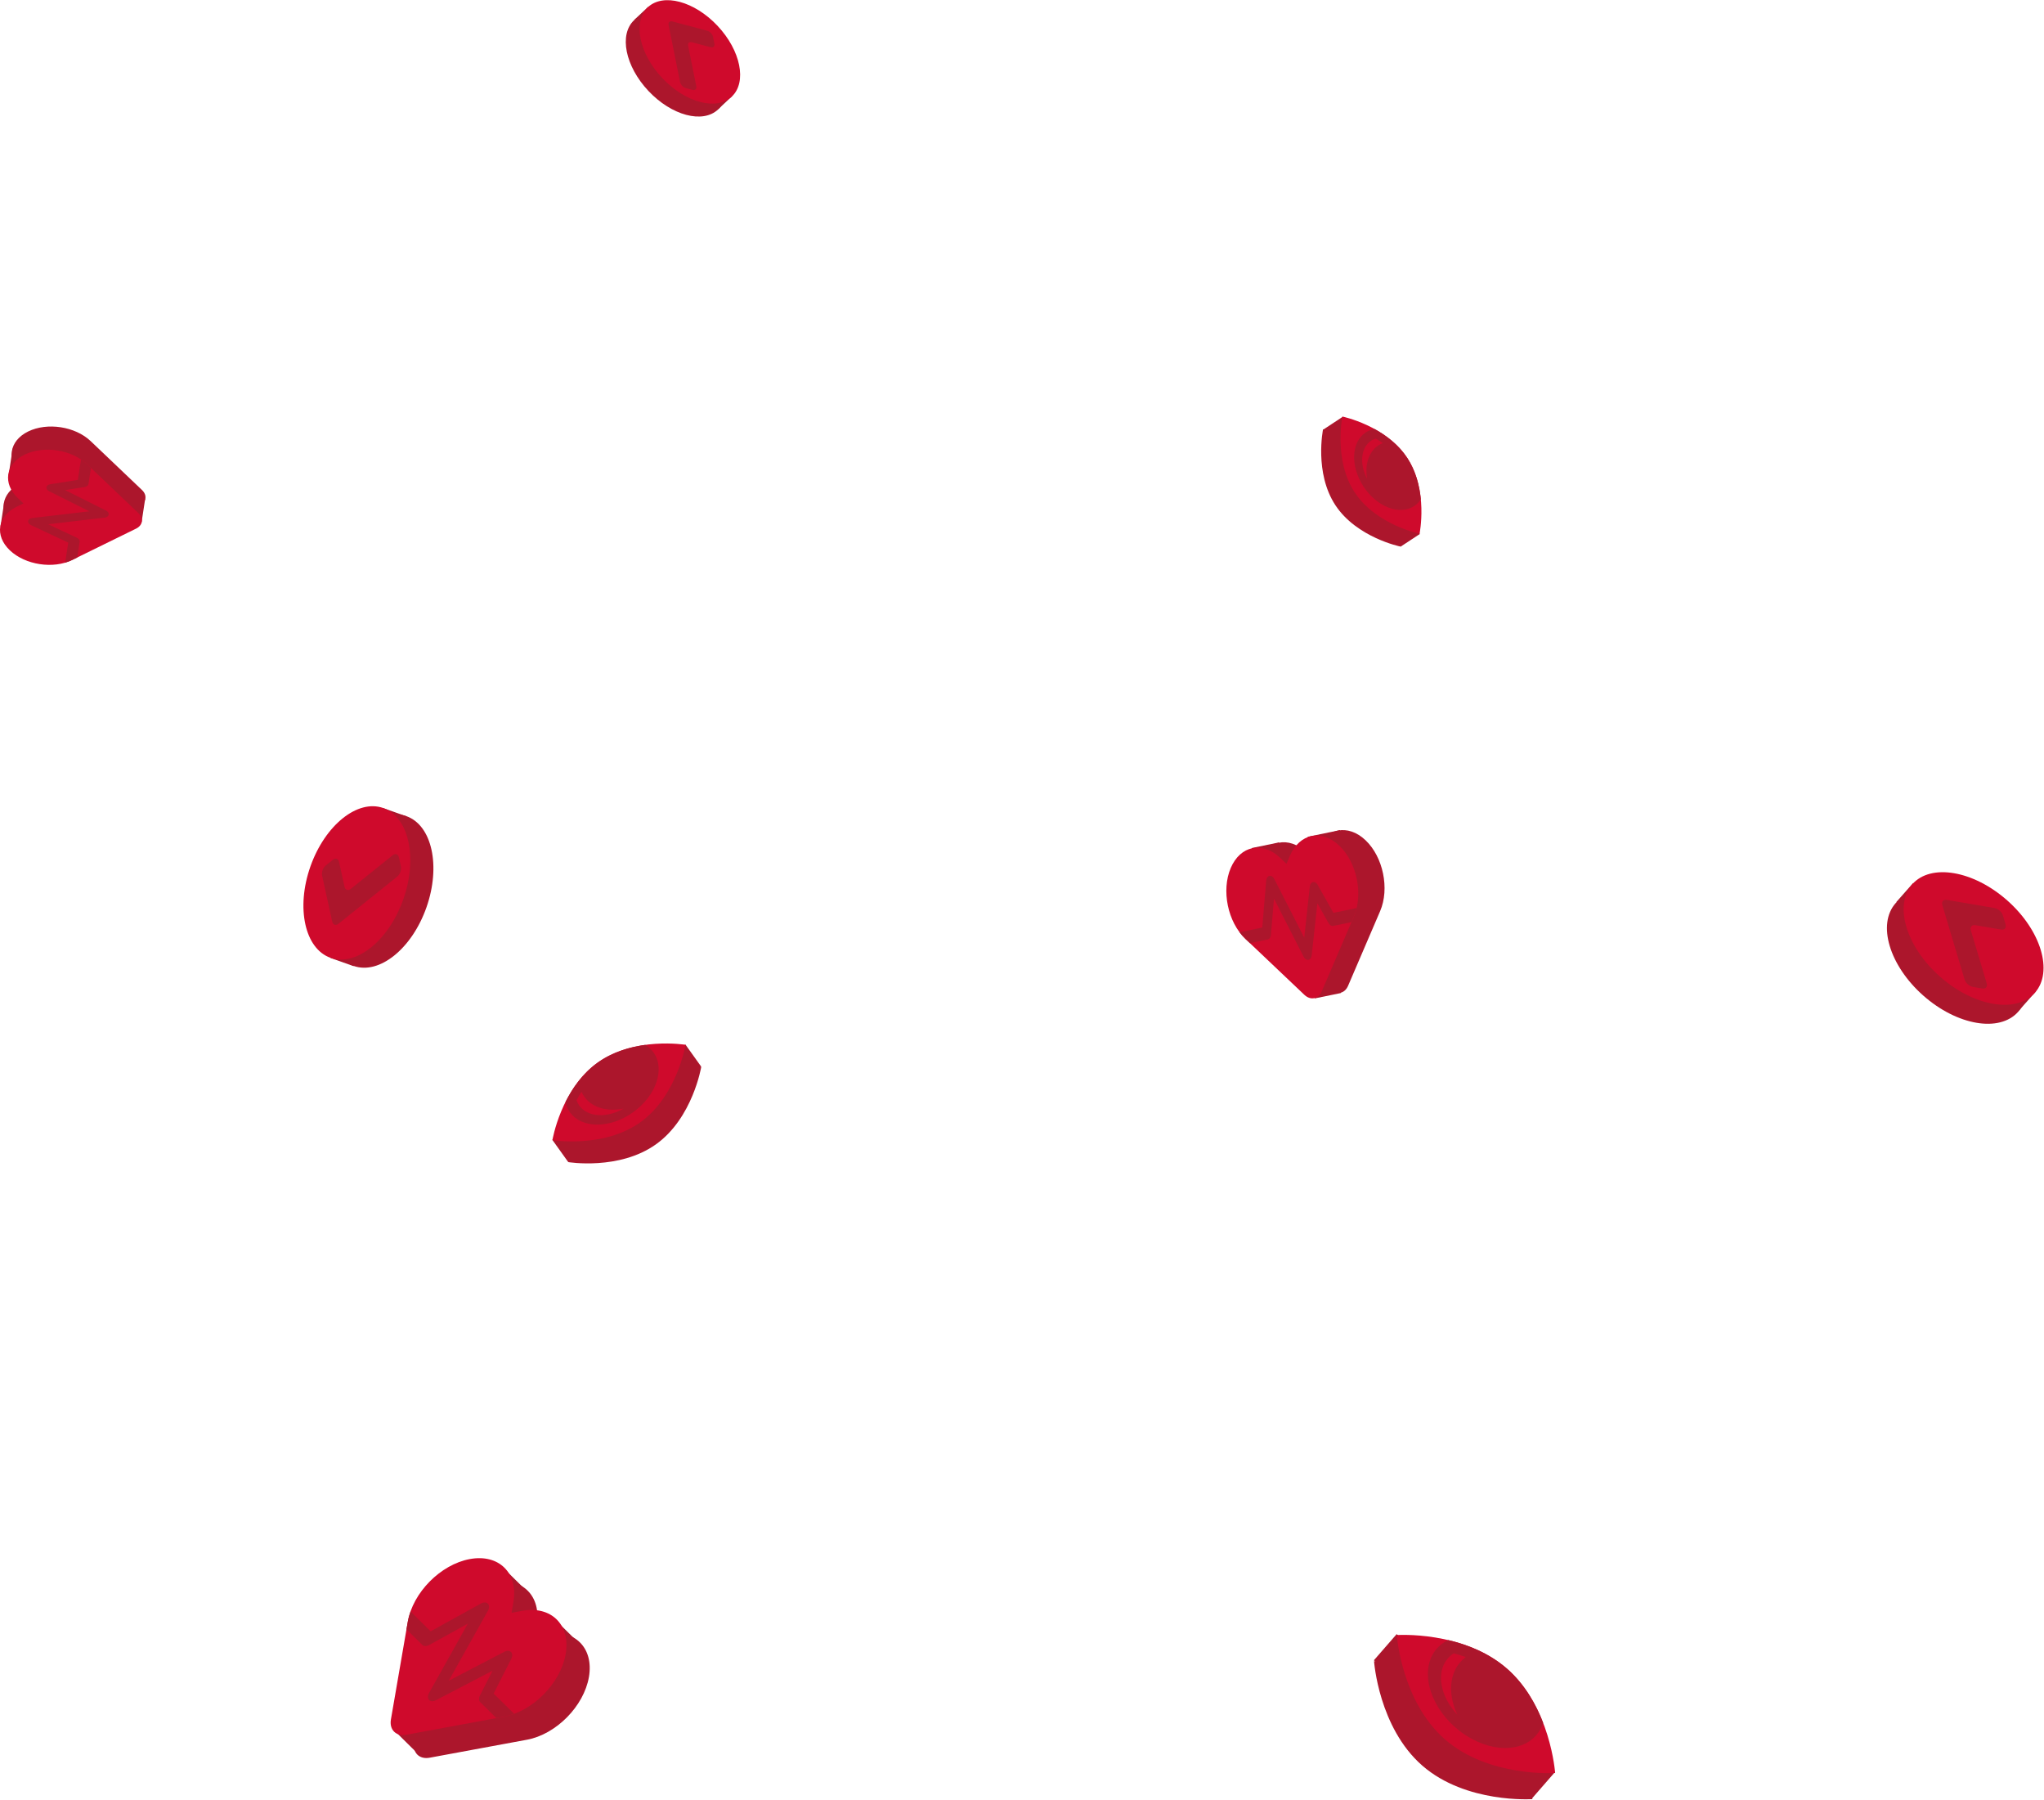 <?xml version="1.0" encoding="utf-8"?>
<!-- Generator: Adobe Illustrator 16.0.0, SVG Export Plug-In . SVG Version: 6.00 Build 0)  -->
<!DOCTYPE svg PUBLIC "-//W3C//DTD SVG 1.1//EN" "http://www.w3.org/Graphics/SVG/1.1/DTD/svg11.dtd">
<svg version="1.1" id="Layer_1" xmlns="http://www.w3.org/2000/svg" xmlns:xlink="http://www.w3.org/1999/xlink" x="0px" y="0px"
	 width="500px" height="440.219px" viewBox="0 0 500 440.219" enable-background="new 0 0 500 440.219" xml:space="preserve">
<g>
	<g>
		
			<ellipse transform="matrix(-0.663 0.749 -0.749 -0.663 971.418 30.692)" fill="#AC162C" cx="478.8" cy="234.021" rx="12.424" ry="20.022"/>
		
			<rect x="477.759" y="211.689" transform="matrix(0.663 -0.749 0.749 0.663 -11.414 438.065)" fill="#AC162C" width="6.175" height="40.043"/>
		
			<ellipse transform="matrix(-0.663 0.749 -0.749 -0.663 974.754 19.921)" fill="#CF0A2C" cx="482.893" cy="229.399" rx="12.425" ry="20.021"/>
		<path fill="#AC162C" d="M485.984,240.474l-3.875-12.951c-0.254-0.848,0.248-1.415,1.121-1.266l6.245,1.067
			c0.874,0.148,1.375-0.418,1.122-1.266l-0.654-2.186c-0.254-0.849-1.167-1.657-2.04-1.807l-7.826-1.337l-3.828-0.654
			c-0.873-0.149-1.375,0.417-1.121,1.266l1.113,3.722l4.334,14.487c0.254,0.849,1.168,1.657,2.04,1.807l2.248,0.384
			C485.736,241.89,486.238,241.322,485.984,240.474z"/>
	</g>
	<g>
		
			<ellipse transform="matrix(0.943 0.332 -0.332 0.943 77.745 -18.474)" fill="#AC162C" cx="92.865" cy="217.976" rx="12.054" ry="19.424"/>
		
			<rect x="87.045" y="197.557" transform="matrix(-0.943 -0.333 0.333 -0.943 102.795 451.555)" fill="#AC162C" width="5.99" height="38.848"/>
		
			<ellipse transform="matrix(0.943 0.332 -0.332 0.943 76.757 -16.709)" fill="#CF0A2C" cx="87.215" cy="215.985" rx="12.054" ry="19.423"/>
		<path fill="#AC162C" d="M96.041,209.163l-10.226,8.211c-0.67,0.538-1.363,0.294-1.547-0.545l-1.321-6.003
			c-0.185-0.839-0.877-1.083-1.547-0.545l-1.725,1.385c-0.67,0.538-1.063,1.654-0.879,2.494l1.655,7.522l0.81,3.68
			c0.185,0.839,0.877,1.084,1.547,0.546l2.938-2.359l11.439-9.185c0.67-0.538,1.063-1.654,0.879-2.494l-0.476-2.161
			C97.404,208.869,96.711,208.625,96.041,209.163z"/>
	</g>
	<g>
		
			<ellipse transform="matrix(-0.729 0.685 -0.685 -0.729 296.799 -85.93)" fill="#AC162C" cx="165.416" cy="15.81" rx="9.3" ry="14.986"/>
		
			<rect x="164.789" y="-0.759" transform="matrix(0.729 -0.685 0.685 0.729 35.569 118.269)" fill="#AC162C" width="4.622" height="29.973"/>
		
			<ellipse transform="matrix(-0.729 0.685 -0.685 -0.729 300.455 -93.707)" fill="#CF0A2C" cx="168.784" cy="12.645" rx="9.3" ry="14.986"/>
		<path fill="#AC162C" d="M170.328,21.112l-1.999-9.919c-0.131-0.65,0.282-1.038,0.922-0.867l4.582,1.225
			c0.64,0.171,1.053-0.216,0.922-0.866l-0.337-1.673c-0.131-0.65-0.756-1.315-1.396-1.487l-5.742-1.535l-2.809-0.75
			c-0.64-0.171-1.053,0.217-0.922,0.867l0.574,2.85l2.235,11.096c0.131,0.65,0.756,1.315,1.396,1.487l1.649,0.441
			C170.046,22.15,170.458,21.762,170.328,21.112z"/>
	</g>
	<g>
		<path fill="#AC162C" d="M144.065,410.113L144.065,410.113c1.234-7.151-3.548-11.874-10.683-10.549l-2.556,0.474l0.447-2.588
			c1.235-7.15-3.548-11.874-10.683-10.549l0,0c-7.135,1.325-13.919,8.195-15.154,15.347l-0.447,2.588l-3.673,21.272
			c-0.438,2.539,1.259,4.218,3.792,3.749l23.803-4.398C136.046,424.135,142.831,417.264,144.065,410.113z"/>
		
			<rect x="117.72" y="384.443" transform="matrix(0.712 0.703 -0.703 0.712 309.735 27.113)" fill="#AC162C" width="8.25" height="12.727"/>
		
			<rect x="129.91" y="397.162" transform="matrix(0.712 0.703 -0.703 0.712 322.026 21.502)" fill="#AC162C" width="9.828" height="11.624"/>
		
			<rect x="97.682" y="420.408" transform="matrix(-0.712 -0.703 0.703 -0.712 -123.785 796.891)" fill="#AC162C" width="7.996" height="6.892"/>
		<path fill="#CF0A2C" d="M138.376,404.495L138.376,404.495c1.234-7.151-3.548-11.874-10.683-10.549l-2.556,0.475l0.447-2.589
			c1.235-7.15-3.548-11.874-10.683-10.549l0,0c-7.135,1.325-13.919,8.195-15.154,15.347l-0.447,2.588l-3.673,21.272
			c-0.438,2.539,1.258,4.217,3.792,3.749l23.803-4.398C130.356,418.517,137.141,411.646,138.376,404.495z"/>
		<path fill="#AC162C" d="M120.753,414.167l4.328-8.524c0.32-0.631,0.291-1.268-0.076-1.631c0-0.001-0.001-0.001-0.001-0.002
			c-0.367-0.362-1.003-0.386-1.629-0.059l-13.605,7.086l9.595-17.14c0.363-0.648,0.355-1.323-0.02-1.708
			c-0.004-0.004-0.007-0.007-0.011-0.012c-0.378-0.372-1.04-0.385-1.681-0.03l-12.31,6.802l-4.922-4.86
			c-0.297,0.837-0.525,1.687-0.673,2.541l-0.315,1.825l3.863,3.814c0.378,0.373,1.04,0.385,1.681,0.031l9.469-5.232l-9.499,16.966
			c-0.358,0.639-0.356,1.305,0.005,1.692c0.008,0.009,0.017,0.018,0.026,0.026c0.366,0.361,1.001,0.386,1.629,0.06l13.866-7.222
			l-3.073,6.052c-0.32,0.632-0.291,1.27,0.078,1.633l3.947,3.897l1.796-0.332c0.86-0.159,1.714-0.401,2.555-0.713L120.753,414.167z"
			/>
	</g>
	<g>
		<path fill="#AC162C" d="M334.031,205.479L334.031,205.479c-4.32-4.099-9.724-2.984-12.068,2.49l-0.84,1.962l-1.563-1.484
			c-4.321-4.1-9.724-2.985-12.068,2.49l0,0c-2.345,5.475-0.743,13.236,3.577,17.336l1.563,1.483l12.854,12.196
			c1.534,1.455,3.452,1.062,4.286-0.882l7.837-18.256C339.953,217.34,338.352,209.579,334.031,205.479z"/>
		
			<rect x="307.343" y="206.636" transform="matrix(0.979 -0.202 0.202 0.979 -36.407 67.176)" fill="#AC162C" width="6.772" height="10.446"/>
		
			<rect x="320.914" y="203.768" transform="matrix(0.979 -0.202 0.202 0.979 -35.44 69.974)" fill="#AC162C" width="8.065" height="9.54"/>
		
			<rect x="320.83" y="237.85" transform="matrix(-0.979 0.202 -0.202 -0.979 690.175 410.889)" fill="#AC162C" width="6.562" height="5.657"/>
		<path fill="#CF0A2C" d="M327.604,206.806L327.604,206.806c-4.32-4.1-9.723-2.985-12.067,2.49l-0.84,1.961l-1.564-1.484
			c-4.32-4.1-9.724-2.984-12.067,2.49l0,0c-2.345,5.475-0.743,13.237,3.577,17.336l1.563,1.483l12.853,12.196
			c1.534,1.455,3.453,1.062,4.287-0.882l7.837-18.256C333.525,218.667,331.925,210.905,327.604,206.806z"/>
		<path fill="#AC162C" d="M326.183,223.243l-3.85-6.837c-0.285-0.506-0.733-0.776-1.148-0.691c-0.001,0-0.001,0-0.002,0
			c-0.414,0.086-0.72,0.509-0.782,1.086l-1.357,12.516l-7.333-14.356c-0.277-0.544-0.742-0.846-1.175-0.764
			c-0.005,0-0.01,0.001-0.014,0.002c-0.427,0.088-0.736,0.534-0.787,1.133l-0.961,11.503l-5.561,1.147
			c0.437,0.583,0.913,1.127,1.429,1.616l1.103,1.046l4.364-0.9c0.427-0.087,0.736-0.534,0.786-1.133l0.74-8.849l7.259,14.212
			c0.273,0.535,0.729,0.837,1.157,0.767c0.011-0.001,0.021-0.004,0.031-0.005c0.413-0.086,0.719-0.508,0.781-1.086l1.385-12.757
			l2.732,4.854c0.285,0.507,0.734,0.777,1.15,0.691l4.459-0.921l0.592-1.377c0.282-0.66,0.506-1.354,0.676-2.069L326.183,223.243z"
			/>
	</g>
	<g>
		<path fill="#AC162C" d="M6.881,105.524L6.881,105.524c-4.671,2.291-5.401,7.055-1.63,10.64l1.351,1.284l-1.691,0.83
			c-4.67,2.291-5.401,7.055-1.63,10.64l0,0c3.771,3.585,10.613,4.634,15.284,2.343l1.691-0.83l13.896-6.816
			c1.659-0.814,1.919-2.505,0.582-3.779l-12.566-11.969C18.396,104.281,11.553,103.232,6.881,105.524z"/>
		
			<rect x="2.062" y="121.983" transform="matrix(0.151 -0.989 0.989 0.151 -120.827 112.338)" fill="#AC162C" width="5.915" height="9.125"/>
		
			<rect x="3.101" y="109.726" transform="matrix(0.151 -0.989 0.989 0.151 -106.958 103.187)" fill="#AC162C" width="7.046" height="8.334"/>
		
			<rect x="29.823" y="121.881" transform="matrix(-0.151 0.989 -0.989 -0.151 160.559 110.882)" fill="#AC162C" width="5.733" height="4.941"/>
		<path fill="#CF0A2C" d="M6.013,111.19L6.013,111.19c-4.671,2.292-5.401,7.055-1.631,10.64l1.351,1.284l-1.691,0.83
			c-4.671,2.291-5.401,7.055-1.631,10.64l0,0c3.771,3.585,10.613,4.634,15.285,2.342l1.69-0.829l13.896-6.816
			c1.659-0.814,1.919-2.505,0.582-3.778l-12.566-11.97C17.527,109.948,10.684,108.899,6.013,111.19z"/>
		<path fill="#AC162C" d="M19.042,117.354l-6.769,1.073c-0.501,0.08-0.859,0.365-0.916,0.73c0,0,0,0,0,0.001
			c-0.056,0.365,0.198,0.744,0.651,0.971l9.837,4.918l-13.987,1.639c-0.53,0.062-0.918,0.351-0.983,0.73
			c0,0.004-0.001,0.007-0.001,0.011c-0.058,0.376,0.213,0.766,0.689,0.989l9.127,4.286l-0.751,4.902
			c0.611-0.18,1.2-0.404,1.758-0.678l1.192-0.584l0.59-3.847c0.058-0.376-0.214-0.766-0.689-0.989l-7.021-3.297l13.845-1.622
			c0.522-0.061,0.908-0.342,0.98-0.715c0.002-0.009,0.003-0.018,0.004-0.027c0.056-0.364-0.197-0.744-0.65-0.971l-10.026-5.012
			l4.806-0.762c0.502-0.08,0.859-0.365,0.916-0.732l0.603-3.931l-0.948-0.903c-0.455-0.432-0.955-0.827-1.489-1.183L19.042,117.354z
			"/>
	</g>
	<g>
		<path fill="#AC162C" d="M374.845,439.984c0,0-16.223,1.125-26.917-8.187c-10.694-9.313-11.81-25.536-11.81-25.536
			s16.223-1.126,26.917,8.187S374.845,439.984,374.845,439.984z"/>
		
			<rect x="354.026" y="394.25" transform="matrix(-0.657 0.754 -0.754 -0.657 910.227 425.464)" fill="#AC162C" width="8.479" height="51.353"/>
		<path fill="#CF0A2C" d="M380.413,433.591c0,0-16.224,1.125-26.917-8.188c-10.694-9.313-11.811-25.536-11.811-25.536
			s16.224-1.126,26.918,8.187C379.297,417.366,380.413,433.591,380.413,433.591z"/>
		<path fill="#AC162C" d="M354.247,401.087c-1.062,0.508-2.005,1.208-2.787,2.105c-4.185,4.806-2.135,13.442,4.58,19.289
			s15.551,6.69,19.735,1.884c0.782-0.896,1.346-1.928,1.702-3.049c-1.749-4.525-4.517-9.468-8.874-13.263
			C364.245,404.259,358.97,402.198,354.247,401.087z"/>
		<path fill="#CF0A2C" d="M358.543,405.246c-0.941-0.338-1.922-0.646-2.942-0.916c-0.535,0.341-1.013,0.751-1.426,1.226
			c-2.97,3.411-1.884,9.328,2.313,13.783C353.826,413.652,354.717,408.106,358.543,405.246z"/>
	</g>
	<g>
		<path fill="#AC162C" d="M171.54,260.886c0,0-2.066,12.511-11.057,18.948s-21.5,4.363-21.5,4.363s2.066-12.511,11.057-18.948
			S171.54,260.886,171.54,260.886z"/>
		
			<rect x="150.032" y="249.832" transform="matrix(0.582 0.813 -0.813 0.582 283.459 -11.929)" fill="#AC162C" width="6.611" height="40.043"/>
		<path fill="#CF0A2C" d="M167.691,255.51c0,0-2.066,12.512-11.057,18.949s-21.5,4.363-21.5,4.363s2.066-12.511,11.057-18.949
			C155.181,253.437,167.691,255.51,167.691,255.51z"/>
		<path fill="#AC162C" d="M138.321,269.512c0.194,0.896,0.555,1.739,1.095,2.493c2.893,4.041,9.814,4.039,15.459-0.003
			s7.875-10.594,4.982-14.634c-0.541-0.754-1.221-1.367-2.008-1.84c-3.748,0.513-7.996,1.722-11.659,4.345
			C142.527,262.497,140.014,266.129,138.321,269.512z"/>
		<path fill="#CF0A2C" d="M142.25,267.001c-0.426,0.654-0.835,1.342-1.225,2.067c0.163,0.468,0.388,0.903,0.674,1.303
			c2.053,2.867,6.738,3.107,10.873,0.727C147.778,272.093,143.731,270.418,142.25,267.001z"/>
	</g>
	<g>
		<path fill="#AC162C" d="M342.516,133.651c0,0-10.646-2.189-15.856-10.105c-5.212-7.915-3.016-18.559-3.016-18.559
			s10.646,2.189,15.856,10.105C344.712,123.007,342.516,133.651,342.516,133.651z"/>
		
			<rect x="332.613" y="100.602" transform="matrix(-0.835 0.55 -0.55 -0.835 680.377 31.658)" fill="#AC162C" width="5.666" height="34.318"/>
		<path fill="#CF0A2C" d="M347.248,130.535c0,0-10.645-2.189-15.856-10.104s-3.016-18.559-3.016-18.559s10.646,2.189,15.856,10.105
			C349.444,119.892,347.248,130.535,347.248,130.535z"/>
		<path fill="#AC162C" d="M336.243,104.913c-0.774,0.136-1.508,0.417-2.172,0.854c-3.558,2.342-3.789,8.27-0.518,13.239
			c3.272,4.97,8.809,7.1,12.366,4.758c0.664-0.438,1.212-1,1.644-1.658c-0.313-3.227-1.207-6.905-3.331-10.13
			C342.109,108.75,339.083,106.476,336.243,104.913z"/>
		<path fill="#CF0A2C" d="M338.261,108.362c-0.545-0.387-1.121-0.761-1.729-1.118c-0.405,0.124-0.787,0.302-1.138,0.533
			c-2.524,1.662-2.888,5.666-0.986,9.287C333.715,112.926,335.284,109.516,338.261,108.362z"/>
	</g>
</g>
</svg>
